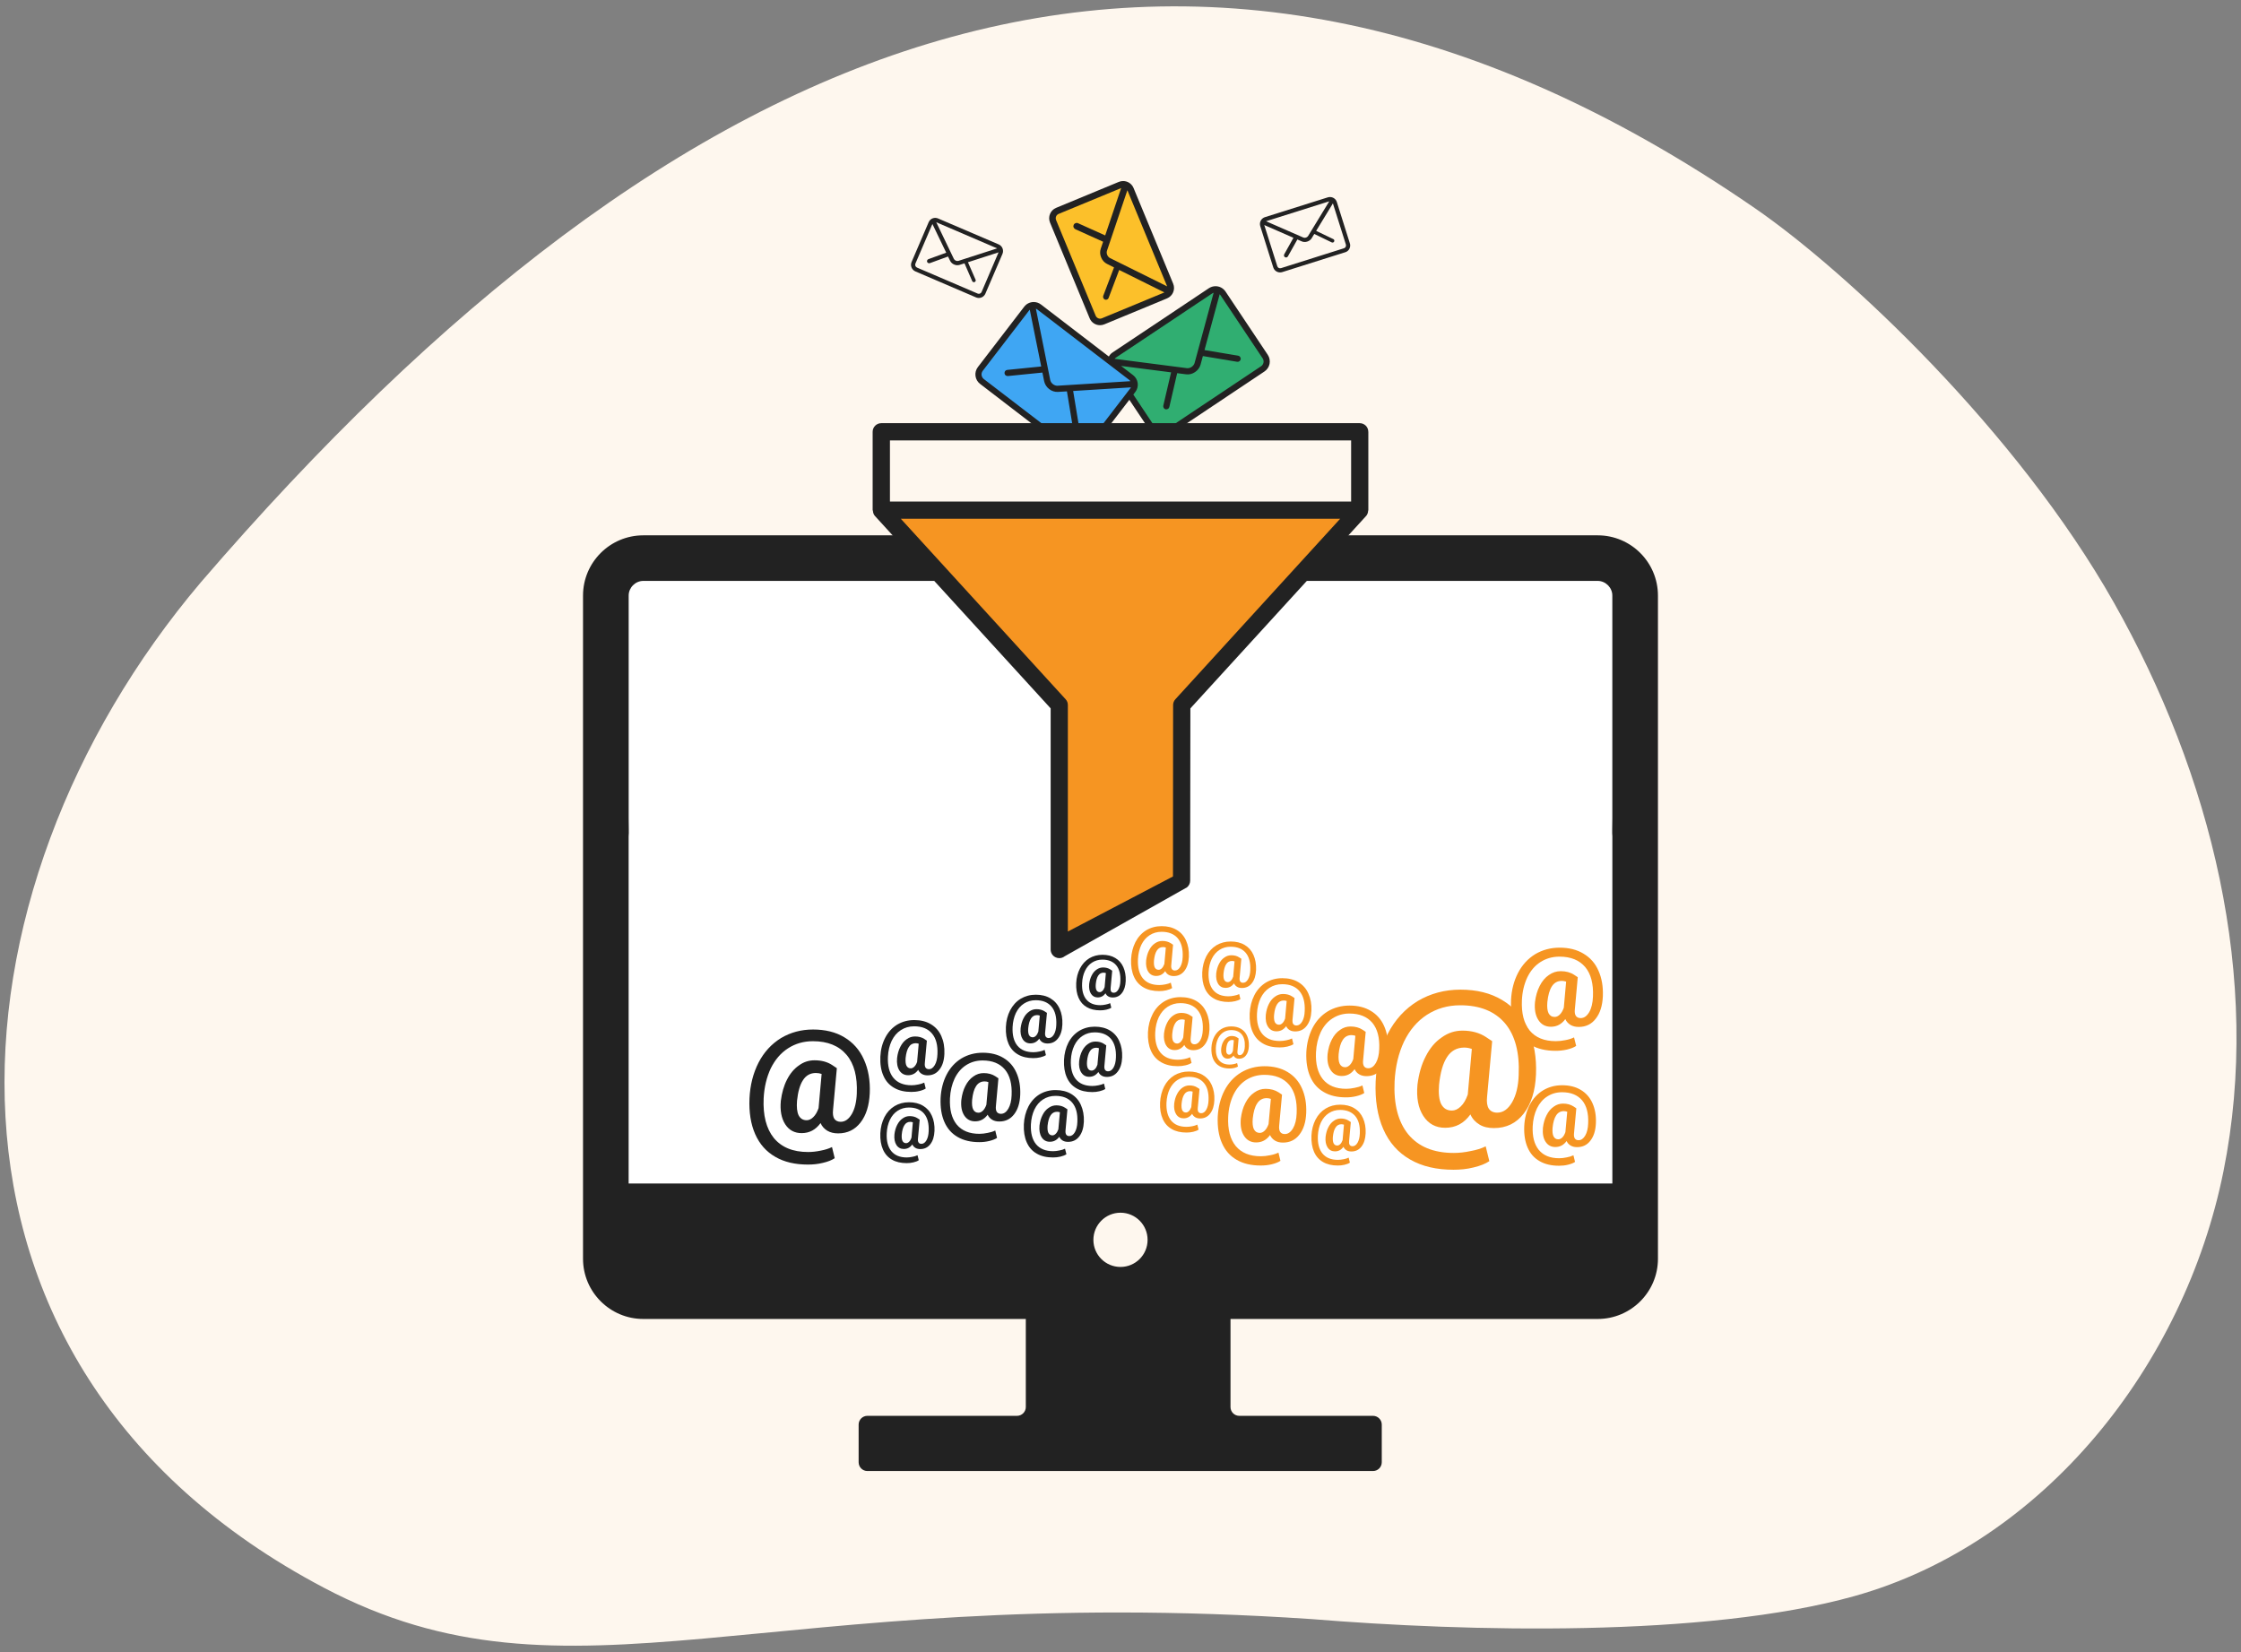 <?xml version="1.0" encoding="utf-8"?>
<!-- Generator: Adobe Illustrator 16.0.0, SVG Export Plug-In . SVG Version: 6.00 Build 0)  -->
<!DOCTYPE svg PUBLIC "-//W3C//DTD SVG 1.1//EN" "http://www.w3.org/Graphics/SVG/1.1/DTD/svg11.dtd">
<svg version="1.1" id="Layer_1" xmlns="http://www.w3.org/2000/svg" xmlns:xlink="http://www.w3.org/1999/xlink" x="0px" y="0px"
	 width="137px" height="101px" viewBox="0 0 137 101" enable-background="new 0 0 137 101" xml:space="preserve">
<rect x="0" y="0" width="137" height="101" fill="#808080" stroke="none"/>
<g>
	<path fill="#FEF7EE" d="M80.178,98.984c9.445,0.771,24.064,1.15,33.189-1.406c11.615-3.254,20.176-14.133,22.559-25.959
		c2.381-11.824-0.764-24.283-6.699-34.781c-5.938-10.503-16.324-20.238-21.949-24.113C72.146-11.476,41.255,1.918,12.276,35.602
		c-15.992,18.883-18.354,47.81,7.507,61.456C34.943,105.058,46.527,96.725,80.178,98.984z"/>
	<polygon fill="#FFFFFF" points="37.312,34.81 37.312,53.624 37.312,73.06 42.333,73.06 99.688,73.06 99.688,34.81 	"/>
	<g>
		<path fill="#222222" d="M83.938,86.558h-8.176c-0.299,0-0.537-0.242-0.537-0.537v-6.489c0-0.296-0.242-0.538-0.535-0.538H63.246
			c-0.295,0-0.535,0.242-0.535,0.538v6.489c0,0.295-0.242,0.537-0.537,0.537h-9.148c-0.295,0-0.535,0.24-0.535,0.535v2.305
			c0,0.295,0.24,0.534,0.535,0.534h30.911c0.295,0,0.535-0.239,0.535-0.534v-2.305C84.473,86.8,84.23,86.558,83.938,86.558z"/>
		<path fill="#222222" d="M97.674,32.728h-0.002H39.328h-0.002c-2.031,0-3.684,1.652-3.684,3.682v40.546
			c0,2.029,1.654,3.68,3.684,3.68h3.877h50.594h3.877c2.029,0,3.682-1.65,3.682-3.68V36.41
			C101.355,34.38,99.705,32.728,97.674,32.728z M70.156,75.8c0,0.915-0.74,1.655-1.657,1.656c-0.916-0.001-1.656-0.741-1.656-1.656
			c0-0.916,0.74-1.659,1.656-1.66C69.416,74.141,70.156,74.884,70.156,75.8z M93.846,72.354H43.154h-4.723V51.127
			c0.025-0.218,0.002-0.56,0.002-1.114c0-2.576,0-13.604,0-13.604c0-0.484,0.408-0.895,0.895-0.895h58.344
			c0.484,0,0.895,0.41,0.895,0.895c0,0,0,11.027,0,13.604c0,0.554-0.023,0.896,0.002,1.114v21.228H93.846z"/>
	</g>
	<g>
		<path fill="#FCC02A" d="M64.383,13.038l1.781-0.737l2.586-0.992l1.15,2.141l1.645,3.872c0,0,0.12,0.495-0.12,0.581
			c-0.239,0.087-4.25,1.765-4.25,1.765s-0.478-0.309-1.026-1.662c-0.549-1.353-1.886-4.685-1.886-4.685L64.383,13.038z"/>
		<path fill="#30AE71" d="M67.793,22.031l2.298-1.678l4.021-2.622c0,0,0.309-0.115,0.706,0.359c0.398,0.477,2.559,3.738,2.559,3.738
			s0.333,0.413-0.477,0.99c-0.809,0.579-5.01,3.277-5.01,3.277h-1.388l-1.414-1.852c0,0,0.488-0.719,0.256-0.886
			C69.116,23.192,67.793,22.031,67.793,22.031z"/>
		<path fill="#3FA6F3" d="M69.441,23.411l-2.216-1.937l-3.895-2.806c0,0-0.305-0.13-0.723,0.326
			c-0.421,0.457-2.729,3.613-2.729,3.613s-0.353,0.397,0.428,1.013c0.781,0.615,4.066,2.947,4.066,2.947l2.847-0.075L69.441,23.411z
			"/>
		<g>
			<path fill="#222222" d="M66.614,19.458c0.104,0.256,0.353,0.423,0.634,0.423c0.093,0,0.179-0.018,0.266-0.053l3.835-1.587
				c0.349-0.146,0.517-0.55,0.371-0.898l-2.423-5.852c-0.108-0.258-0.357-0.423-0.636-0.423c-0.091,0-0.181,0.018-0.264,0.052
				l-3.833,1.587c-0.351,0.144-0.517,0.548-0.373,0.899L66.614,19.458z M68.919,11.634c0.001,0.005,0.005,0.008,0.009,0.015
				l2.42,5.849c0.003,0.003,0.003,0.006,0.003,0.009l-3.497-1.733c-0.148-0.076-0.233-0.281-0.183-0.438L68.919,11.634z
				 M64.716,13.078l3.824-1.58l-0.976,2.895l-1.661-0.747c-0.097-0.048-0.223,0.003-0.264,0.098
				c-0.024,0.051-0.028,0.106-0.005,0.158c0.016,0.042,0.05,0.079,0.104,0.111l1.699,0.766l-0.146,0.431
				c-0.057,0.168-0.048,0.357,0.026,0.529c0.068,0.171,0.198,0.318,0.357,0.394l0.43,0.216l-0.66,1.736
				c-0.014,0.041-0.014,0.086,0.004,0.13c0.018,0.045,0.052,0.078,0.099,0.101c0.02,0.007,0.039,0.01,0.061,0.01
				c0.074,0,0.146-0.051,0.165-0.113l0.646-1.708l2.764,1.373l-3.826,1.583c-0.147,0.061-0.313-0.016-0.374-0.156l-2.42-5.848
				C64.502,13.306,64.57,13.139,64.716,13.078z"/>
			<path fill="#222222" d="M82.237,15.422c0.172-0.051,0.287-0.199,0.303-0.378c0.007-0.06,0-0.116-0.02-0.171l-0.795-2.523
				c-0.071-0.23-0.318-0.355-0.547-0.286l-3.851,1.213c-0.168,0.056-0.287,0.204-0.301,0.383c-0.005,0.056,0.002,0.113,0.018,0.168
				l0.795,2.521c0.071,0.23,0.316,0.359,0.549,0.286L82.237,15.422z M77.399,13.527c0.003-0.004,0.007-0.005,0.011-0.005
				l3.845-1.213c0.002-0.001,0.003-0.001,0.007-0.001l-1.294,2.122c-0.057,0.09-0.193,0.134-0.289,0.093L77.399,13.527z
				 M78.084,16.273l-0.795-2.515l1.784,0.779l-0.566,1.013c-0.033,0.062-0.009,0.143,0.05,0.173
				c0.028,0.019,0.065,0.023,0.101,0.012c0.025-0.006,0.052-0.026,0.075-0.06l0.58-1.035l0.268,0.117
				c0.101,0.045,0.223,0.05,0.335,0.012c0.113-0.035,0.214-0.108,0.271-0.204l0.159-0.262l1.065,0.515
				c0.025,0.012,0.054,0.015,0.087,0.005c0.026-0.009,0.05-0.027,0.065-0.057c0.007-0.013,0.009-0.024,0.009-0.038
				c0.004-0.049-0.022-0.096-0.063-0.11l-1.048-0.504l1.024-1.679l0.794,2.515c0.031,0.099-0.025,0.2-0.122,0.229l-3.844,1.214
				C78.213,16.421,78.112,16.37,78.084,16.273z"/>
			<path fill="#222222" d="M59.666,18.181c0.161,0.069,0.351,0.036,0.479-0.091c0.042-0.04,0.074-0.087,0.097-0.141l1.043-2.429
				c0.094-0.222-0.009-0.48-0.229-0.577l-3.71-1.588c-0.165-0.069-0.351-0.035-0.479,0.09c-0.04,0.04-0.072,0.087-0.096,0.142
				l-1.042,2.429c-0.096,0.22,0.007,0.478,0.229,0.575L59.666,18.181z M57.237,13.587c0.004,0,0.007,0.002,0.007,0.003l3.709,1.592
				c0.004,0,0.004,0,0.007,0.002l-2.366,0.764c-0.103,0.032-0.232-0.024-0.28-0.119L57.237,13.587z M55.962,16.115l1.039-2.421
				l0.845,1.754l-1.093,0.397c-0.063,0.022-0.097,0.103-0.076,0.163c0.015,0.034,0.037,0.06,0.071,0.076
				c0.026,0.01,0.057,0.012,0.096,0.004l1.113-0.406l0.127,0.26c0.048,0.104,0.137,0.184,0.248,0.231
				c0.106,0.048,0.23,0.053,0.338,0.019l0.293-0.093l0.471,1.084c0.011,0.025,0.031,0.048,0.06,0.061
				c0.027,0.009,0.059,0.009,0.091-0.001c0.013-0.005,0.021-0.012,0.032-0.022c0.033-0.034,0.044-0.086,0.022-0.124l-0.464-1.065
				l1.871-0.605l-1.039,2.427c-0.042,0.092-0.15,0.133-0.242,0.092l-3.704-1.587C55.966,16.315,55.923,16.209,55.962,16.115z"/>
			<path fill="#222222" d="M64.045,26.163l-3.901-2.99c-0.076-0.06-0.122-0.144-0.137-0.238c-0.011-0.096,0.015-0.187,0.072-0.264
				l2.831-3.687c0.013-0.019,0.026-0.034,0.044-0.049l0.699,3.47l-2.072,0.209c-0.048,0.003-0.096,0.029-0.13,0.066
				c-0.031,0.038-0.046,0.089-0.04,0.139c0.005,0.055,0.031,0.102,0.074,0.134c0.037,0.025,0.081,0.041,0.135,0.037l2.106-0.212
				l0.107,0.531c0.041,0.186,0.149,0.359,0.309,0.48c0.157,0.123,0.359,0.184,0.543,0.17l0.54-0.032l0.344,2.094
				c0.007,0.046,0.033,0.086,0.07,0.121c0.028,0.017,0.063,0.016,0.089,0.021h0.08c0.09-0.028,0.15-0.108,0.136-0.204l-0.338-2.056
				l3.532-0.221c-0.009,0.018-0.02,0.034-0.033,0.052l-1.865,2.429h0.478l1.322-1.721l1.148,1.721h0.455l-1.359-2.039l0.12-0.16
				c0.122-0.155,0.172-0.348,0.148-0.542c-0.026-0.194-0.129-0.369-0.283-0.487l-0.735-0.564l3.058,0.393l-0.475,2.031
				c-0.023,0.104,0.037,0.203,0.142,0.229c0.046,0.008,0.098,0,0.146-0.029c0.039-0.022,0.069-0.066,0.08-0.115l0.479-2.066
				l0.538,0.069c0.197,0.028,0.387-0.023,0.551-0.133c0.168-0.108,0.29-0.275,0.342-0.461l0.14-0.521l2.095,0.35
				c0.04,0.008,0.096-0.002,0.134-0.03c0.043-0.028,0.073-0.07,0.085-0.126c0.006-0.051-0.007-0.101-0.037-0.142
				c-0.029-0.041-0.072-0.069-0.12-0.075l-2.057-0.344l0.928-3.415c0.016,0.015,0.029,0.03,0.042,0.051l2.581,3.865
				c0.055,0.077,0.072,0.172,0.055,0.268c-0.021,0.092-0.074,0.173-0.153,0.224l-5.651,3.772h0.688l5.172-3.453
				c0.163-0.107,0.273-0.271,0.315-0.463c0.037-0.194,0-0.395-0.109-0.558l-2.583-3.869c-0.137-0.202-0.364-0.326-0.612-0.326
				c-0.146,0-0.283,0.045-0.407,0.124l-5.903,3.939c-0.092,0.062-0.159,0.145-0.211,0.237l-4.146-3.179
				c-0.128-0.099-0.283-0.153-0.444-0.153c-0.233,0-0.448,0.106-0.586,0.289l-2.831,3.688c-0.118,0.156-0.172,0.35-0.145,0.545
				c0.026,0.193,0.127,0.367,0.283,0.485l3.507,2.692H64.045z M68.208,21.87l5.904-3.935c0.025-0.018,0.052-0.031,0.082-0.04
				l-1.163,4.293c-0.054,0.194-0.272,0.348-0.48,0.319l-4.412-0.57C68.16,21.911,68.182,21.888,68.208,21.87z M63.408,18.917
				l5.63,4.314c0.024,0.021,0.048,0.044,0.065,0.073l-4.442,0.277l-0.018,0.003c-0.202,0-0.398-0.158-0.439-0.351l-0.876-4.362
				C63.359,18.882,63.387,18.898,63.408,18.917z"/>
			<polygon fill="#F69522" points="54.376,31.128 64.644,43.13 64.78,57.668 72.146,53.804 72.283,43.13 82.695,31.128 			"/>
			<path fill="#222222" d="M83.649,26.397c0-0.291-0.233-0.526-0.525-0.526H53.875c-0.289,0-0.527,0.235-0.527,0.526v4.793
				c0,0.013,0.014,0.019,0.016,0.032c0.007,0.119,0.041,0.232,0.124,0.323L64.23,43.307v14.742c0,0.202,0.116,0.389,0.301,0.476
				c0.07,0.034,0.148,0.052,0.229,0.052c0.114,0,0.233-0.04,0.327-0.115l7.478-4.215c0.122-0.1,0.194-0.25,0.194-0.411l0.013-10.528
				l10.727-11.746l0,0l0.016-0.016c0.081-0.091,0.117-0.204,0.124-0.323c0-0.014,0.012-0.02,0.012-0.032V26.397z M54.405,26.925
				h28.194v3.738H54.405V26.925z M71.856,42.748c-0.089,0.096-0.14,0.224-0.14,0.354l-0.008,10.481l-6.426,3.366V43.102
				c0-0.131-0.048-0.259-0.138-0.354L55.07,31.715h26.859L71.856,42.748z"/>
		</g>
	</g>
	<path fill="#222222" d="M65.792,60.104c-0.013,0.35,0.035,0.65,0.146,0.901c0.11,0.252,0.278,0.441,0.505,0.57
		c0.227,0.132,0.5,0.193,0.816,0.193c0.129,0,0.254-0.013,0.379-0.042c0.127-0.03,0.229-0.07,0.299-0.119l-0.069-0.279
		c-0.079,0.038-0.177,0.07-0.285,0.089c-0.11,0.023-0.216,0.035-0.315,0.035c-0.383,0-0.667-0.118-0.861-0.352
		c-0.189-0.235-0.275-0.567-0.255-0.997c0.013-0.282,0.073-0.531,0.177-0.75c0.106-0.219,0.25-0.388,0.431-0.505
		c0.187-0.119,0.394-0.181,0.63-0.181c0.371,0,0.652,0.115,0.847,0.344c0.188,0.226,0.274,0.551,0.255,0.973
		c-0.008,0.211-0.051,0.383-0.123,0.511c-0.077,0.131-0.168,0.197-0.282,0.197c-0.073,0-0.126-0.026-0.159-0.075
		c-0.033-0.052-0.041-0.125-0.031-0.221l0.096-1.051l-0.119-0.079c-0.121-0.079-0.268-0.119-0.441-0.119
		c-0.143,0-0.271,0.042-0.391,0.127c-0.123,0.083-0.223,0.202-0.303,0.359c-0.08,0.153-0.129,0.331-0.154,0.531
		c-0.022,0.245,0.014,0.441,0.111,0.591s0.235,0.223,0.412,0.223c0.195,0,0.352-0.084,0.476-0.253
		c0.034,0.083,0.095,0.147,0.169,0.191c0.076,0.045,0.167,0.066,0.273,0.066c0.234,0,0.422-0.091,0.56-0.271
		c0.144-0.185,0.22-0.429,0.233-0.741c0.013-0.32-0.037-0.602-0.146-0.844c-0.107-0.242-0.274-0.429-0.492-0.559
		c-0.219-0.132-0.482-0.195-0.784-0.195c-0.299,0-0.567,0.072-0.808,0.215c-0.236,0.146-0.426,0.353-0.564,0.618
		C65.885,59.471,65.807,59.771,65.792,60.104z M67.529,60.351c-0.034,0.097-0.077,0.173-0.134,0.227
		c-0.053,0.051-0.109,0.077-0.164,0.077c-0.094,0-0.16-0.042-0.203-0.126c-0.04-0.081-0.053-0.202-0.04-0.363
		c0.023-0.227,0.071-0.4,0.149-0.519c0.076-0.12,0.186-0.181,0.324-0.181c0.051,0,0.097,0.009,0.144,0.024L67.529,60.351z"/>
	<path fill="#222222" d="M61.493,62.789c-0.016,0.397,0.039,0.742,0.164,1.027c0.126,0.288,0.318,0.504,0.578,0.651
		c0.258,0.15,0.57,0.222,0.933,0.222c0.147,0,0.288-0.014,0.432-0.049c0.146-0.034,0.261-0.08,0.341-0.135l-0.078-0.32
		c-0.092,0.045-0.201,0.08-0.325,0.102c-0.127,0.027-0.247,0.041-0.36,0.041c-0.438,0-0.763-0.134-0.983-0.402
		c-0.218-0.269-0.314-0.647-0.292-1.137c0.016-0.323,0.085-0.608,0.201-0.857c0.123-0.25,0.285-0.443,0.493-0.577
		c0.212-0.137,0.448-0.206,0.72-0.206c0.422,0,0.745,0.13,0.967,0.393c0.215,0.257,0.313,0.629,0.291,1.111
		c-0.008,0.24-0.058,0.437-0.141,0.583c-0.089,0.149-0.193,0.226-0.322,0.226c-0.084,0-0.145-0.031-0.182-0.087
		c-0.038-0.059-0.049-0.143-0.037-0.253l0.11-1.199l-0.136-0.09c-0.139-0.091-0.307-0.137-0.504-0.137
		c-0.164,0-0.311,0.048-0.445,0.146c-0.143,0.095-0.256,0.23-0.347,0.41c-0.093,0.177-0.148,0.378-0.177,0.606
		c-0.025,0.281,0.016,0.504,0.126,0.675c0.111,0.172,0.27,0.255,0.471,0.255c0.225,0,0.403-0.096,0.543-0.289
		c0.04,0.094,0.109,0.168,0.194,0.22c0.086,0.051,0.19,0.076,0.313,0.076c0.268,0,0.48-0.105,0.639-0.312
		c0.164-0.209,0.25-0.489,0.266-0.846c0.016-0.365-0.041-0.687-0.166-0.964c-0.123-0.275-0.314-0.489-0.563-0.637
		c-0.25-0.151-0.551-0.224-0.896-0.224c-0.34,0-0.647,0.083-0.922,0.246c-0.27,0.166-0.486,0.4-0.645,0.705
		C61.598,62.064,61.51,62.406,61.493,62.789z M63.477,63.069c-0.039,0.111-0.089,0.197-0.153,0.26
		c-0.06,0.058-0.126,0.087-0.188,0.087c-0.107,0-0.182-0.047-0.232-0.143c-0.045-0.093-0.061-0.231-0.045-0.416
		c0.027-0.258,0.082-0.456,0.17-0.591c0.088-0.138,0.213-0.207,0.371-0.207c0.057,0,0.111,0.01,0.165,0.028L63.477,63.069z"/>
	<path fill="#222222" d="M65.046,64.804c-0.017,0.412,0.039,0.766,0.17,1.061c0.129,0.297,0.328,0.52,0.595,0.672
		c0.266,0.155,0.588,0.228,0.963,0.228c0.148,0,0.297-0.015,0.443-0.051c0.15-0.035,0.268-0.082,0.352-0.139l-0.08-0.329
		c-0.095,0.045-0.209,0.082-0.336,0.104c-0.13,0.027-0.255,0.042-0.372,0.042c-0.451,0-0.785-0.139-1.013-0.414
		c-0.224-0.277-0.324-0.669-0.302-1.174c0.017-0.332,0.088-0.626,0.209-0.883c0.124-0.257,0.293-0.456,0.508-0.595
		c0.218-0.141,0.462-0.212,0.739-0.212c0.438,0,0.769,0.134,0.999,0.403c0.22,0.267,0.322,0.649,0.299,1.146
		c-0.009,0.248-0.06,0.449-0.145,0.602c-0.091,0.153-0.199,0.231-0.333,0.231c-0.086,0-0.147-0.032-0.186-0.089
		c-0.039-0.062-0.051-0.148-0.039-0.261l0.113-1.236l-0.139-0.092c-0.142-0.095-0.317-0.142-0.52-0.142
		c-0.169,0-0.32,0.049-0.46,0.149c-0.146,0.1-0.263,0.239-0.357,0.423c-0.094,0.183-0.152,0.39-0.182,0.626
		c-0.027,0.289,0.016,0.52,0.131,0.695c0.114,0.177,0.276,0.262,0.484,0.262c0.23,0,0.415-0.098,0.56-0.297
		c0.042,0.097,0.113,0.172,0.202,0.226c0.086,0.052,0.194,0.078,0.318,0.078c0.276,0,0.497-0.107,0.66-0.32
		c0.169-0.216,0.259-0.504,0.274-0.871c0.016-0.376-0.044-0.707-0.174-0.993c-0.125-0.285-0.322-0.506-0.577-0.658
		c-0.258-0.154-0.567-0.23-0.925-0.23c-0.351,0-0.668,0.087-0.949,0.255c-0.278,0.172-0.503,0.412-0.664,0.726
		C65.155,64.058,65.064,64.411,65.046,64.804z M67.09,65.095c-0.04,0.114-0.09,0.202-0.156,0.266
		c-0.063,0.061-0.13,0.091-0.195,0.091c-0.11,0-0.188-0.048-0.238-0.147c-0.047-0.095-0.063-0.237-0.047-0.428
		c0.028-0.267,0.085-0.472,0.175-0.61c0.09-0.141,0.22-0.213,0.383-0.213c0.06,0,0.114,0.012,0.17,0.03L67.09,65.095z"/>
	<path fill="#222222" d="M53.819,64.602c-0.019,0.452,0.043,0.843,0.187,1.165c0.141,0.327,0.36,0.571,0.654,0.738
		c0.292,0.171,0.646,0.251,1.058,0.251c0.165,0,0.325-0.016,0.487-0.056c0.165-0.038,0.295-0.091,0.387-0.152l-0.09-0.362
		c-0.101,0.051-0.229,0.091-0.367,0.116c-0.144,0.029-0.28,0.046-0.407,0.046c-0.497,0-0.864-0.153-1.116-0.457
		c-0.245-0.304-0.356-0.734-0.33-1.289c0.017-0.364,0.097-0.688,0.229-0.971c0.139-0.283,0.322-0.501,0.559-0.653
		c0.24-0.155,0.508-0.234,0.814-0.234c0.48,0,0.846,0.148,1.095,0.445c0.245,0.291,0.356,0.713,0.33,1.259
		c-0.01,0.273-0.063,0.495-0.16,0.661c-0.099,0.17-0.217,0.256-0.365,0.256c-0.094,0-0.162-0.036-0.205-0.098
		c-0.042-0.067-0.054-0.163-0.04-0.288l0.123-1.357l-0.153-0.103c-0.155-0.103-0.349-0.154-0.57-0.154
		c-0.186,0-0.353,0.053-0.506,0.165c-0.16,0.107-0.287,0.262-0.391,0.463c-0.104,0.201-0.17,0.43-0.2,0.688
		c-0.031,0.318,0.019,0.571,0.141,0.765c0.127,0.194,0.307,0.288,0.535,0.288c0.254,0,0.457-0.108,0.614-0.327
		c0.045,0.107,0.125,0.19,0.222,0.249c0.097,0.058,0.214,0.086,0.351,0.086c0.304,0,0.547-0.119,0.726-0.353
		c0.187-0.236,0.285-0.554,0.302-0.957c0.019-0.415-0.047-0.779-0.188-1.094c-0.139-0.313-0.355-0.554-0.639-0.722
		c-0.282-0.171-0.624-0.253-1.015-0.253c-0.387,0-0.732,0.094-1.044,0.278c-0.306,0.189-0.551,0.454-0.729,0.799
		C53.939,63.782,53.838,64.17,53.819,64.602z M56.066,64.921c-0.045,0.125-0.099,0.223-0.174,0.293
		c-0.066,0.066-0.142,0.1-0.212,0.1c-0.12,0-0.208-0.053-0.265-0.161c-0.052-0.106-0.067-0.263-0.052-0.472
		c0.031-0.293,0.095-0.518,0.196-0.67c0.096-0.155,0.24-0.234,0.419-0.234c0.063,0,0.125,0.012,0.186,0.032L56.066,64.921z"/>
	<path fill="#222222" d="M45.819,67.149c-0.037,0.848,0.08,1.582,0.349,2.189c0.27,0.613,0.68,1.072,1.232,1.388
		c0.549,0.32,1.214,0.471,1.987,0.471c0.309,0,0.614-0.028,0.917-0.104c0.309-0.07,0.556-0.171,0.725-0.286l-0.166-0.681
		c-0.192,0.096-0.429,0.17-0.691,0.219c-0.268,0.056-0.527,0.084-0.768,0.084c-0.935,0-1.624-0.287-2.097-0.856
		c-0.46-0.572-0.669-1.382-0.622-2.423c0.034-0.687,0.183-1.293,0.431-1.827c0.262-0.531,0.608-0.94,1.05-1.227
		c0.453-0.293,0.955-0.441,1.53-0.441c0.904,0,1.591,0.278,2.062,0.838c0.46,0.545,0.666,1.338,0.621,2.364
		c-0.02,0.516-0.123,0.932-0.302,1.245c-0.188,0.317-0.408,0.48-0.686,0.48c-0.178,0-0.305-0.07-0.387-0.185
		c-0.079-0.127-0.101-0.306-0.077-0.541l0.233-2.552l-0.288-0.193c-0.296-0.194-0.655-0.289-1.072-0.289
		c-0.348,0-0.664,0.098-0.951,0.309c-0.301,0.205-0.543,0.494-0.736,0.871c-0.195,0.378-0.315,0.809-0.377,1.294
		c-0.056,0.598,0.034,1.073,0.268,1.439c0.239,0.365,0.573,0.539,1.003,0.539c0.479,0,0.857-0.204,1.158-0.615
		c0.084,0.203,0.232,0.358,0.412,0.469c0.183,0.109,0.406,0.162,0.663,0.162c0.57,0,1.026-0.225,1.365-0.662
		c0.347-0.442,0.531-1.041,0.567-1.8c0.032-0.781-0.091-1.464-0.359-2.054c-0.261-0.589-0.667-1.043-1.197-1.359
		c-0.529-0.32-1.172-0.475-1.909-0.475c-0.725,0-1.377,0.175-1.959,0.522c-0.58,0.357-1.039,0.854-1.376,1.503
		C46.045,65.607,45.857,66.338,45.819,67.149z M50.042,67.746c-0.083,0.236-0.186,0.421-0.326,0.553
		c-0.125,0.123-0.264,0.188-0.4,0.188c-0.226,0-0.389-0.102-0.493-0.301c-0.098-0.203-0.129-0.497-0.098-0.89
		c0.057-0.551,0.176-0.974,0.365-1.26c0.184-0.292,0.452-0.438,0.787-0.438c0.124,0,0.236,0.02,0.352,0.058L50.042,67.746z"/>
	<path fill="#222222" d="M53.818,69.284c-0.015,0.383,0.037,0.714,0.158,0.986c0.121,0.277,0.306,0.485,0.554,0.627
		c0.249,0.145,0.548,0.212,0.896,0.212c0.14,0,0.276-0.013,0.413-0.047c0.141-0.032,0.25-0.076,0.328-0.13l-0.076-0.307
		c-0.087,0.043-0.193,0.076-0.311,0.097c-0.122,0.026-0.238,0.04-0.347,0.04c-0.421,0-0.731-0.13-0.944-0.387
		c-0.208-0.258-0.303-0.622-0.28-1.092c0.015-0.31,0.081-0.582,0.194-0.822c0.116-0.239,0.272-0.425,0.473-0.554
		c0.203-0.131,0.431-0.198,0.689-0.198c0.406,0,0.716,0.125,0.93,0.377c0.205,0.247,0.3,0.604,0.278,1.067
		c-0.008,0.231-0.055,0.419-0.135,0.559c-0.085,0.145-0.185,0.217-0.31,0.217c-0.08,0-0.138-0.029-0.174-0.083
		c-0.036-0.057-0.047-0.138-0.035-0.243l0.105-1.15l-0.131-0.087c-0.131-0.087-0.295-0.131-0.482-0.131
		c-0.156,0-0.299,0.046-0.429,0.14c-0.136,0.092-0.245,0.222-0.333,0.394c-0.088,0.17-0.143,0.363-0.169,0.582
		c-0.024,0.27,0.016,0.484,0.121,0.649c0.106,0.163,0.259,0.243,0.452,0.243c0.216,0,0.387-0.091,0.521-0.277
		c0.038,0.09,0.104,0.161,0.188,0.211c0.08,0.049,0.182,0.072,0.298,0.072c0.257,0,0.462-0.101,0.614-0.298
		c0.157-0.201,0.24-0.47,0.255-0.812c0.015-0.352-0.04-0.66-0.161-0.926c-0.117-0.265-0.3-0.47-0.539-0.611
		c-0.239-0.145-0.529-0.215-0.859-0.215c-0.328,0-0.623,0.079-0.885,0.236c-0.26,0.159-0.469,0.385-0.619,0.677
		C53.919,68.59,53.835,68.919,53.818,69.284z M55.722,69.555c-0.037,0.106-0.084,0.189-0.146,0.248
		c-0.059,0.056-0.119,0.085-0.182,0.085c-0.102,0-0.175-0.046-0.223-0.138c-0.043-0.089-0.058-0.222-0.043-0.399
		c0.025-0.247,0.078-0.438,0.164-0.566c0.083-0.133,0.203-0.2,0.355-0.2c0.055,0,0.106,0.011,0.158,0.028L55.722,69.555z"/>
	<path fill="#222222" d="M62.591,68.743c-0.017,0.425,0.042,0.79,0.175,1.091c0.136,0.309,0.338,0.538,0.614,0.694
		c0.275,0.16,0.607,0.234,0.993,0.234c0.153,0,0.305-0.014,0.456-0.051c0.156-0.037,0.277-0.086,0.365-0.145l-0.086-0.339
		c-0.097,0.048-0.213,0.084-0.344,0.107c-0.136,0.029-0.265,0.044-0.384,0.044c-0.466,0-0.81-0.146-1.046-0.428
		c-0.231-0.286-0.335-0.69-0.311-1.209c0.018-0.343,0.091-0.646,0.215-0.911c0.129-0.266,0.303-0.472,0.523-0.613
		c0.226-0.146,0.479-0.22,0.764-0.22c0.451,0,0.794,0.138,1.028,0.418c0.229,0.273,0.335,0.666,0.31,1.183
		c-0.009,0.256-0.061,0.462-0.15,0.617c-0.091,0.158-0.203,0.24-0.341,0.24c-0.088,0-0.152-0.031-0.193-0.093
		c-0.038-0.061-0.051-0.151-0.038-0.27l0.115-1.273l-0.143-0.096c-0.147-0.097-0.325-0.147-0.536-0.147
		c-0.172,0-0.331,0.053-0.475,0.158c-0.15,0.1-0.271,0.243-0.367,0.435c-0.098,0.188-0.159,0.401-0.188,0.645
		c-0.026,0.298,0.018,0.538,0.136,0.72c0.117,0.18,0.285,0.268,0.499,0.268c0.239,0,0.43-0.101,0.578-0.306
		c0.043,0.101,0.116,0.176,0.206,0.233c0.092,0.055,0.2,0.079,0.332,0.079c0.283,0,0.51-0.109,0.68-0.329
		c0.173-0.224,0.265-0.52,0.283-0.897c0.015-0.391-0.047-0.73-0.18-1.026c-0.129-0.294-0.333-0.521-0.597-0.678
		c-0.265-0.159-0.586-0.236-0.953-0.236c-0.362,0-0.688,0.088-0.979,0.26c-0.288,0.179-0.517,0.427-0.685,0.752
		C62.705,67.973,62.61,68.339,62.591,68.743z M64.701,69.041c-0.042,0.118-0.095,0.21-0.161,0.274
		c-0.065,0.063-0.133,0.097-0.202,0.097c-0.113,0-0.193-0.052-0.247-0.155c-0.049-0.098-0.063-0.245-0.049-0.441
		c0.03-0.273,0.089-0.485,0.183-0.627c0.093-0.146,0.227-0.22,0.395-0.22c0.06,0,0.117,0.01,0.176,0.03L64.701,69.041z"/>
	<path fill="#222222" d="M57.502,67.142c-0.022,0.563,0.055,1.049,0.232,1.451c0.178,0.406,0.449,0.711,0.813,0.919
		c0.365,0.212,0.807,0.313,1.317,0.313c0.206,0,0.406-0.019,0.609-0.069c0.204-0.049,0.366-0.112,0.48-0.191l-0.11-0.45
		c-0.129,0.063-0.285,0.113-0.459,0.144c-0.178,0.038-0.349,0.058-0.509,0.058c-0.618,0-1.075-0.19-1.388-0.568
		c-0.306-0.379-0.444-0.914-0.412-1.604c0.022-0.455,0.12-0.856,0.285-1.209c0.172-0.353,0.402-0.624,0.695-0.813
		c0.299-0.192,0.632-0.291,1.014-0.291c0.599,0,1.052,0.184,1.365,0.554c0.303,0.362,0.441,0.888,0.41,1.567
		c-0.011,0.341-0.08,0.616-0.198,0.823c-0.124,0.211-0.271,0.318-0.455,0.318c-0.117,0-0.202-0.045-0.255-0.122
		c-0.053-0.083-0.068-0.202-0.052-0.358l0.153-1.691l-0.19-0.127c-0.193-0.127-0.434-0.192-0.711-0.192
		c-0.229,0-0.438,0.067-0.629,0.205c-0.2,0.135-0.36,0.327-0.489,0.579c-0.129,0.248-0.208,0.533-0.248,0.855
		c-0.037,0.396,0.022,0.712,0.178,0.953c0.157,0.241,0.38,0.358,0.663,0.358c0.318,0,0.57-0.135,0.768-0.407
		c0.056,0.132,0.154,0.236,0.275,0.309c0.119,0.073,0.268,0.107,0.438,0.107c0.379,0,0.68-0.148,0.903-0.438
		c0.23-0.296,0.354-0.689,0.375-1.192c0.021-0.516-0.059-0.97-0.236-1.36c-0.173-0.39-0.442-0.691-0.793-0.899
		c-0.352-0.213-0.777-0.315-1.264-0.315c-0.481,0-0.915,0.118-1.3,0.347c-0.383,0.235-0.688,0.566-0.91,0.996
		C57.653,66.12,57.528,66.604,57.502,67.142z M60.301,67.539c-0.055,0.156-0.124,0.277-0.215,0.365
		C60,67.986,59.91,68.027,59.82,68.027c-0.15,0-0.258-0.065-0.328-0.202c-0.063-0.13-0.084-0.325-0.063-0.586
		c0.038-0.364,0.115-0.644,0.24-0.834c0.122-0.193,0.3-0.292,0.523-0.292c0.079,0,0.155,0.015,0.231,0.041L60.301,67.539z"/>
	<g>
		<path fill="#F69522" d="M92.374,61.151c-0.023,0.648,0.065,1.207,0.271,1.672c0.204,0.47,0.517,0.819,0.937,1.059
			c0.421,0.245,0.928,0.36,1.518,0.36c0.237,0,0.469-0.024,0.703-0.079c0.234-0.057,0.422-0.129,0.554-0.221l-0.13-0.52
			c-0.146,0.073-0.326,0.129-0.528,0.167c-0.204,0.042-0.401,0.063-0.586,0.063c-0.71,0-1.239-0.219-1.598-0.651
			c-0.353-0.438-0.511-1.055-0.475-1.851c0.024-0.524,0.138-0.986,0.327-1.393c0.197-0.407,0.463-0.721,0.802-0.939
			c0.345-0.221,0.729-0.333,1.168-0.333c0.688,0,1.213,0.212,1.573,0.637c0.349,0.419,0.509,1.023,0.474,1.808
			c-0.015,0.391-0.093,0.708-0.229,0.947c-0.145,0.243-0.313,0.365-0.524,0.365c-0.136,0-0.233-0.049-0.296-0.14
			c-0.061-0.098-0.078-0.231-0.057-0.41l0.176-1.95l-0.22-0.146c-0.224-0.147-0.498-0.223-0.819-0.223
			c-0.266,0-0.504,0.078-0.725,0.235c-0.23,0.154-0.416,0.376-0.563,0.667c-0.148,0.287-0.242,0.615-0.287,0.986
			c-0.042,0.457,0.027,0.82,0.207,1.099c0.179,0.276,0.437,0.411,0.765,0.411c0.362,0,0.653-0.154,0.882-0.468
			c0.065,0.152,0.178,0.271,0.316,0.355c0.14,0.083,0.307,0.124,0.506,0.124c0.434,0,0.783-0.168,1.039-0.506
			c0.268-0.339,0.408-0.793,0.434-1.374c0.023-0.594-0.068-1.116-0.273-1.567c-0.197-0.448-0.507-0.795-0.913-1.034
			c-0.405-0.246-0.895-0.365-1.455-0.365c-0.556,0-1.053,0.136-1.499,0.4c-0.439,0.271-0.791,0.653-1.048,1.146
			C92.547,59.974,92.403,60.529,92.374,61.151z M95.601,61.608c-0.064,0.181-0.145,0.32-0.248,0.422
			c-0.1,0.095-0.205,0.142-0.309,0.142c-0.172,0-0.295-0.076-0.377-0.231c-0.072-0.154-0.098-0.378-0.072-0.677
			c0.044-0.42,0.133-0.743,0.277-0.963c0.142-0.221,0.344-0.334,0.604-0.334c0.092,0,0.178,0.017,0.267,0.045L95.601,61.608z"/>
		<path fill="#F69522" d="M69.147,58.645c-0.015,0.409,0.041,0.761,0.17,1.054c0.129,0.295,0.326,0.516,0.591,0.667
			c0.265,0.153,0.585,0.226,0.956,0.226c0.149,0,0.295-0.014,0.442-0.049s0.267-0.082,0.35-0.139l-0.082-0.327
			c-0.093,0.045-0.206,0.081-0.333,0.104c-0.129,0.026-0.254,0.04-0.369,0.04c-0.448,0-0.78-0.138-1.006-0.41
			c-0.223-0.275-0.322-0.665-0.299-1.166c0.015-0.33,0.086-0.621,0.205-0.878c0.125-0.256,0.292-0.453,0.505-0.59
			c0.218-0.141,0.46-0.211,0.736-0.211c0.435,0,0.764,0.134,0.991,0.4c0.219,0.265,0.32,0.646,0.298,1.139
			c-0.009,0.247-0.059,0.447-0.145,0.598c-0.091,0.152-0.197,0.23-0.331,0.23c-0.085,0-0.146-0.03-0.186-0.089
			c-0.039-0.061-0.049-0.146-0.035-0.258l0.109-1.229l-0.138-0.093c-0.142-0.091-0.313-0.139-0.517-0.139
			c-0.166,0-0.316,0.049-0.455,0.147c-0.146,0.099-0.262,0.236-0.355,0.42c-0.094,0.182-0.152,0.389-0.181,0.622
			c-0.026,0.288,0.017,0.517,0.13,0.691s0.275,0.26,0.482,0.26c0.229,0,0.412-0.098,0.555-0.296
			c0.041,0.097,0.113,0.172,0.199,0.224c0.088,0.053,0.195,0.079,0.32,0.079c0.271,0,0.492-0.106,0.654-0.318
			c0.168-0.214,0.256-0.5,0.273-0.866c0.014-0.374-0.045-0.703-0.173-0.986c-0.125-0.282-0.319-0.502-0.575-0.652
			c-0.256-0.154-0.563-0.229-0.917-0.229c-0.351,0-0.663,0.084-0.944,0.251c-0.276,0.171-0.498,0.412-0.659,0.723
			C69.257,57.903,69.167,58.254,69.147,58.645z M71.181,58.933c-0.041,0.113-0.092,0.202-0.156,0.267
			c-0.063,0.059-0.129,0.089-0.193,0.089c-0.109,0-0.187-0.049-0.239-0.146c-0.046-0.097-0.061-0.237-0.046-0.426
			c0.028-0.265,0.084-0.468,0.176-0.606c0.089-0.14,0.217-0.211,0.38-0.211c0.058,0,0.112,0.011,0.168,0.029L71.181,58.933z"/>
		<path fill="#F69522" d="M70.919,67.41c-0.016,0.386,0.038,0.715,0.159,0.989c0.12,0.278,0.306,0.485,0.556,0.628
			c0.247,0.145,0.549,0.212,0.896,0.212c0.141,0,0.277-0.012,0.416-0.046c0.14-0.035,0.251-0.076,0.328-0.132l-0.076-0.307
			c-0.086,0.044-0.193,0.076-0.311,0.099c-0.124,0.025-0.24,0.037-0.349,0.037c-0.421,0-0.734-0.128-0.946-0.386
			c-0.209-0.259-0.302-0.624-0.281-1.095c0.017-0.311,0.082-0.583,0.193-0.824c0.12-0.241,0.275-0.426,0.474-0.556
			c0.206-0.131,0.433-0.196,0.692-0.196c0.409,0,0.719,0.123,0.932,0.377c0.207,0.247,0.301,0.604,0.28,1.066
			c-0.009,0.233-0.056,0.421-0.137,0.563c-0.082,0.145-0.185,0.218-0.31,0.218c-0.08,0-0.137-0.029-0.175-0.084
			c-0.035-0.057-0.046-0.138-0.035-0.244l0.106-1.153l-0.131-0.085c-0.133-0.089-0.295-0.132-0.484-0.132
			c-0.158,0-0.299,0.046-0.431,0.138c-0.134,0.094-0.244,0.224-0.331,0.396c-0.09,0.17-0.144,0.364-0.171,0.584
			c-0.025,0.269,0.015,0.485,0.122,0.648c0.106,0.165,0.259,0.245,0.453,0.245c0.215,0,0.387-0.092,0.522-0.276
			c0.038,0.089,0.104,0.159,0.187,0.209c0.083,0.05,0.183,0.074,0.3,0.074c0.258,0,0.464-0.1,0.614-0.3
			c0.157-0.202,0.242-0.47,0.257-0.813c0.016-0.352-0.041-0.663-0.16-0.929s-0.303-0.471-0.542-0.612
			c-0.238-0.146-0.529-0.215-0.861-0.215c-0.327,0-0.623,0.08-0.887,0.234c-0.26,0.161-0.47,0.389-0.62,0.681
			C71.021,66.714,70.937,67.044,70.919,67.41z M72.828,67.683c-0.037,0.104-0.086,0.188-0.147,0.248
			c-0.057,0.057-0.121,0.083-0.182,0.083c-0.102,0-0.175-0.044-0.224-0.138c-0.042-0.09-0.056-0.223-0.042-0.398
			c0.026-0.249,0.078-0.439,0.164-0.569c0.083-0.131,0.203-0.199,0.356-0.199c0.054,0,0.104,0.011,0.158,0.028L72.828,67.683z"/>
		<path fill="#F69522" d="M79.86,64.338c-0.021,0.576,0.057,1.075,0.238,1.486c0.182,0.418,0.461,0.729,0.836,0.944
			c0.373,0.218,0.826,0.32,1.351,0.32c0.21,0,0.417-0.02,0.624-0.071c0.21-0.05,0.376-0.115,0.493-0.195L83.29,66.36
			c-0.133,0.064-0.293,0.114-0.471,0.146c-0.184,0.038-0.358,0.059-0.523,0.059c-0.633,0-1.102-0.195-1.422-0.582
			c-0.314-0.391-0.456-0.938-0.423-1.646c0.022-0.468,0.123-0.879,0.291-1.241c0.177-0.361,0.413-0.64,0.714-0.833
			c0.307-0.198,0.648-0.3,1.039-0.3c0.613,0,1.08,0.189,1.402,0.567c0.31,0.373,0.452,0.91,0.42,1.608
			c-0.012,0.35-0.084,0.632-0.204,0.845c-0.127,0.216-0.278,0.326-0.466,0.326c-0.121,0-0.207-0.045-0.262-0.126
			c-0.055-0.086-0.07-0.207-0.053-0.366l0.158-1.734l-0.197-0.132c-0.199-0.13-0.443-0.196-0.728-0.196
			c-0.237,0-0.45,0.068-0.646,0.21c-0.206,0.137-0.369,0.334-0.502,0.593c-0.133,0.256-0.215,0.549-0.256,0.879
			c-0.037,0.406,0.023,0.729,0.184,0.978c0.16,0.247,0.39,0.367,0.68,0.367c0.326,0,0.584-0.138,0.787-0.418
			c0.057,0.136,0.158,0.244,0.281,0.316c0.123,0.074,0.275,0.111,0.45,0.111c0.388,0,0.696-0.152,0.926-0.45
			c0.237-0.303,0.362-0.707,0.386-1.225c0.021-0.528-0.061-0.993-0.242-1.395c-0.178-0.399-0.453-0.709-0.813-0.921
			c-0.361-0.219-0.798-0.324-1.298-0.324c-0.493,0-0.938,0.12-1.333,0.356c-0.393,0.239-0.707,0.58-0.934,1.021
			C80.015,63.29,79.887,63.785,79.86,64.338z M82.731,64.744c-0.057,0.16-0.127,0.285-0.221,0.376
			c-0.088,0.082-0.182,0.126-0.273,0.126c-0.154,0-0.264-0.068-0.336-0.207c-0.065-0.135-0.086-0.335-0.065-0.602
			c0.039-0.373,0.118-0.661,0.247-0.855c0.125-0.198,0.307-0.3,0.537-0.3c0.082,0,0.16,0.015,0.238,0.041L82.731,64.744z"/>
		<path fill="#F69522" d="M80.173,69.431c-0.014,0.383,0.039,0.714,0.158,0.987c0.121,0.277,0.307,0.483,0.555,0.626
			c0.248,0.144,0.549,0.211,0.896,0.211c0.14,0,0.276-0.012,0.415-0.046c0.139-0.032,0.249-0.077,0.326-0.129l-0.074-0.308
			c-0.088,0.044-0.193,0.077-0.313,0.099c-0.121,0.024-0.237,0.037-0.346,0.037c-0.421,0-0.732-0.129-0.944-0.386
			c-0.208-0.259-0.302-0.621-0.28-1.092c0.015-0.309,0.082-0.582,0.193-0.822c0.117-0.239,0.274-0.425,0.473-0.552
			c0.204-0.132,0.431-0.2,0.689-0.2c0.407,0,0.717,0.126,0.93,0.376c0.205,0.249,0.301,0.604,0.279,1.068
			c-0.009,0.23-0.055,0.419-0.137,0.559c-0.083,0.145-0.184,0.217-0.308,0.217c-0.081,0-0.138-0.029-0.175-0.083
			c-0.035-0.057-0.045-0.138-0.034-0.243l0.104-1.15l-0.13-0.086c-0.133-0.087-0.295-0.132-0.483-0.132
			c-0.156,0-0.299,0.046-0.428,0.141c-0.137,0.09-0.245,0.222-0.333,0.393c-0.088,0.169-0.142,0.363-0.169,0.583
			c-0.025,0.27,0.016,0.483,0.121,0.648c0.106,0.162,0.258,0.243,0.451,0.243c0.217,0,0.387-0.092,0.521-0.278
			c0.038,0.091,0.105,0.163,0.187,0.211c0.083,0.05,0.183,0.074,0.299,0.074c0.258,0,0.462-0.102,0.614-0.299
			c0.157-0.201,0.24-0.47,0.256-0.813c0.014-0.35-0.041-0.658-0.162-0.925c-0.117-0.265-0.299-0.471-0.537-0.611
			c-0.24-0.144-0.529-0.213-0.861-0.213c-0.326,0-0.622,0.078-0.884,0.235c-0.26,0.158-0.468,0.385-0.619,0.677
			C80.275,68.737,80.19,69.065,80.173,69.431z M82.078,69.702c-0.038,0.104-0.085,0.189-0.147,0.248
			c-0.057,0.055-0.119,0.083-0.18,0.083c-0.103,0-0.176-0.044-0.223-0.137c-0.045-0.09-0.059-0.222-0.045-0.398
			c0.026-0.248,0.079-0.439,0.165-0.567c0.083-0.132,0.203-0.2,0.355-0.2c0.054,0,0.106,0.012,0.158,0.027L82.078,69.702z"/>
		<path fill="#F69522" d="M74.444,68.277c-0.024,0.625,0.061,1.164,0.259,1.61c0.196,0.451,0.499,0.791,0.903,1.021
			c0.404,0.237,0.896,0.347,1.463,0.347c0.229,0,0.451-0.021,0.676-0.075c0.227-0.056,0.406-0.126,0.533-0.212l-0.121-0.502
			c-0.144,0.069-0.318,0.126-0.51,0.16c-0.198,0.041-0.389,0.063-0.564,0.063c-0.688,0-1.193-0.21-1.541-0.629
			c-0.34-0.42-0.494-1.017-0.458-1.782c0.024-0.505,0.133-0.952,0.316-1.342c0.191-0.393,0.446-0.692,0.771-0.905
			c0.334-0.213,0.704-0.32,1.127-0.32c0.663,0,1.169,0.204,1.516,0.613c0.336,0.403,0.49,0.985,0.455,1.742
			c-0.013,0.376-0.088,0.683-0.221,0.911c-0.138,0.233-0.301,0.354-0.504,0.354c-0.132,0-0.226-0.048-0.285-0.135
			c-0.059-0.092-0.074-0.224-0.057-0.397l0.172-1.877l-0.211-0.142c-0.217-0.14-0.482-0.214-0.791-0.214
			c-0.255,0-0.486,0.075-0.697,0.229c-0.223,0.149-0.401,0.36-0.543,0.64c-0.145,0.278-0.232,0.594-0.277,0.952
			c-0.039,0.44,0.025,0.79,0.199,1.059c0.174,0.267,0.421,0.397,0.736,0.397c0.354,0,0.631-0.147,0.852-0.451
			c0.063,0.145,0.17,0.261,0.305,0.342c0.133,0.08,0.297,0.119,0.486,0.119c0.42,0,0.755-0.163,1.003-0.486
			c0.256-0.329,0.394-0.765,0.417-1.324c0.023-0.573-0.066-1.076-0.263-1.511c-0.192-0.433-0.492-0.767-0.88-0.997
			c-0.392-0.236-0.862-0.351-1.404-0.351c-0.534,0-1.014,0.131-1.441,0.386c-0.425,0.26-0.765,0.628-1.012,1.104
			C74.611,67.145,74.474,67.681,74.444,68.277z M77.552,68.719c-0.061,0.174-0.137,0.308-0.238,0.405
			c-0.096,0.092-0.196,0.137-0.297,0.137c-0.165,0-0.284-0.072-0.363-0.225c-0.07-0.144-0.094-0.361-0.07-0.65
			c0.044-0.404,0.129-0.715,0.269-0.926c0.136-0.214,0.333-0.324,0.579-0.324c0.09,0,0.174,0.016,0.26,0.045L77.552,68.719z"/>
		<path fill="#F69522" d="M93.182,68.856c-0.021,0.506,0.049,0.943,0.208,1.305c0.16,0.366,0.404,0.641,0.732,0.827
			c0.328,0.191,0.725,0.281,1.186,0.281c0.185,0,0.365-0.017,0.547-0.062c0.185-0.045,0.331-0.102,0.433-0.172l-0.099-0.406
			c-0.115,0.057-0.257,0.102-0.412,0.129c-0.161,0.034-0.314,0.052-0.457,0.052c-0.558,0-0.969-0.171-1.25-0.51
			c-0.275-0.342-0.4-0.824-0.371-1.444c0.021-0.409,0.108-0.771,0.257-1.088c0.155-0.317,0.362-0.562,0.625-0.731
			c0.271-0.174,0.569-0.262,0.912-0.262c0.538,0,0.947,0.166,1.229,0.498c0.271,0.326,0.396,0.799,0.368,1.41
			c-0.011,0.306-0.072,0.554-0.179,0.74c-0.111,0.188-0.244,0.285-0.408,0.285c-0.107,0-0.184-0.038-0.23-0.108
			c-0.049-0.075-0.062-0.182-0.047-0.322l0.14-1.521l-0.172-0.114c-0.176-0.114-0.392-0.173-0.64-0.173
			c-0.207,0-0.395,0.06-0.566,0.185c-0.18,0.121-0.324,0.293-0.439,0.52c-0.116,0.225-0.188,0.479-0.225,0.771
			c-0.031,0.355,0.021,0.639,0.161,0.856c0.142,0.217,0.341,0.322,0.597,0.322c0.286,0,0.512-0.12,0.689-0.366
			c0.051,0.118,0.139,0.213,0.247,0.277c0.108,0.065,0.241,0.097,0.395,0.097c0.341,0,0.612-0.132,0.813-0.395
			c0.207-0.266,0.317-0.619,0.337-1.072c0.019-0.465-0.053-0.872-0.212-1.224c-0.156-0.351-0.398-0.622-0.714-0.81
			c-0.317-0.19-0.698-0.283-1.138-0.283c-0.433,0-0.822,0.105-1.168,0.313c-0.345,0.211-0.62,0.509-0.819,0.895
			C93.315,67.938,93.204,68.373,93.182,68.856z M95.698,69.214c-0.049,0.141-0.11,0.25-0.192,0.329
			c-0.077,0.074-0.159,0.11-0.241,0.11c-0.134,0-0.229-0.059-0.293-0.182c-0.058-0.117-0.076-0.293-0.058-0.526
			c0.034-0.328,0.104-0.58,0.217-0.751c0.11-0.174,0.271-0.264,0.47-0.264c0.072,0,0.141,0.014,0.21,0.037L95.698,69.214z"/>
		<path fill="#F69522" d="M84.099,66.113c-0.047,1.135,0.11,2.112,0.467,2.921c0.358,0.817,0.903,1.431,1.638,1.852
			c0.734,0.426,1.623,0.627,2.65,0.627c0.416,0,0.817-0.037,1.229-0.14c0.409-0.098,0.736-0.227,0.965-0.385l-0.222-0.906
			c-0.259,0.129-0.574,0.228-0.924,0.289c-0.359,0.078-0.702,0.115-1.023,0.115c-1.243,0-2.164-0.382-2.793-1.144
			c-0.616-0.763-0.894-1.838-0.83-3.229c0.047-0.914,0.242-1.723,0.575-2.432c0.345-0.71,0.81-1.255,1.399-1.639
			c0.601-0.385,1.271-0.584,2.04-0.584c1.204,0,2.115,0.369,2.746,1.112c0.608,0.73,0.889,1.788,0.826,3.154
			c-0.021,0.688-0.161,1.242-0.399,1.658c-0.25,0.425-0.545,0.641-0.916,0.641c-0.235,0-0.406-0.089-0.512-0.245
			c-0.106-0.168-0.138-0.407-0.105-0.723l0.311-3.403l-0.386-0.256c-0.388-0.255-0.871-0.388-1.43-0.388
			c-0.463,0-0.881,0.137-1.265,0.414c-0.402,0.271-0.727,0.657-0.984,1.166c-0.262,0.5-0.419,1.073-0.501,1.721
			c-0.073,0.798,0.045,1.434,0.359,1.919c0.315,0.485,0.764,0.72,1.332,0.72c0.641,0,1.149-0.269,1.545-0.818
			c0.113,0.266,0.311,0.475,0.556,0.622c0.239,0.147,0.538,0.214,0.88,0.214c0.763,0,1.368-0.298,1.819-0.881
			c0.464-0.596,0.711-1.388,0.754-2.4c0.042-1.037-0.118-1.951-0.476-2.738c-0.349-0.782-0.891-1.391-1.596-1.811
			c-0.708-0.428-1.564-0.633-2.544-0.633c-0.969,0-1.842,0.237-2.616,0.697c-0.771,0.472-1.386,1.139-1.831,2.003
			C84.4,64.059,84.148,65.035,84.099,66.113z M89.73,66.915c-0.11,0.313-0.248,0.559-0.434,0.733
			c-0.171,0.166-0.355,0.247-0.535,0.247c-0.304,0-0.519-0.132-0.661-0.405c-0.125-0.262-0.169-0.654-0.125-1.18
			c0.077-0.733,0.232-1.294,0.482-1.678c0.247-0.389,0.604-0.588,1.055-0.588c0.158,0,0.313,0.028,0.466,0.084L89.73,66.915z"/>
		<path fill="#F69522" d="M74.058,64.061c-0.011,0.267,0.025,0.493,0.108,0.683c0.083,0.19,0.211,0.334,0.383,0.433
			c0.171,0.101,0.38,0.146,0.619,0.146c0.096,0,0.191-0.009,0.286-0.032c0.096-0.022,0.173-0.052,0.227-0.089l-0.053-0.212
			c-0.061,0.029-0.134,0.053-0.217,0.068c-0.082,0.017-0.162,0.025-0.238,0.025c-0.29,0-0.504-0.089-0.651-0.266
			c-0.145-0.179-0.209-0.431-0.193-0.756c0.01-0.213,0.056-0.401,0.133-0.567c0.081-0.166,0.189-0.294,0.327-0.382
			c0.141-0.092,0.298-0.137,0.476-0.137c0.282,0,0.497,0.086,0.642,0.259c0.144,0.171,0.209,0.418,0.193,0.736
			c-0.004,0.161-0.037,0.291-0.093,0.388c-0.059,0.099-0.128,0.149-0.214,0.149c-0.056,0-0.095-0.019-0.121-0.058
			c-0.024-0.038-0.03-0.094-0.023-0.168l0.073-0.794l-0.091-0.06c-0.091-0.06-0.203-0.091-0.333-0.091
			c-0.108,0-0.206,0.031-0.296,0.096c-0.094,0.063-0.17,0.152-0.23,0.272c-0.062,0.117-0.098,0.251-0.116,0.402
			c-0.018,0.186,0.011,0.336,0.083,0.448c0.075,0.113,0.18,0.168,0.313,0.168c0.148,0,0.267-0.063,0.36-0.191
			c0.026,0.063,0.072,0.112,0.129,0.145c0.058,0.035,0.126,0.051,0.206,0.051c0.177,0,0.32-0.068,0.425-0.206
			c0.108-0.138,0.166-0.324,0.176-0.562c0.011-0.24-0.028-0.455-0.111-0.638c-0.08-0.183-0.207-0.325-0.372-0.423
			c-0.165-0.1-0.365-0.148-0.594-0.148c-0.227,0-0.43,0.055-0.611,0.162c-0.179,0.112-0.323,0.267-0.428,0.468
			C74.128,63.582,74.069,63.809,74.058,64.061z M75.372,64.248c-0.025,0.073-0.058,0.131-0.1,0.172
			c-0.04,0.039-0.084,0.058-0.127,0.058c-0.069,0-0.12-0.032-0.153-0.094c-0.029-0.063-0.04-0.154-0.029-0.276
			c0.018-0.172,0.055-0.303,0.113-0.393c0.058-0.09,0.14-0.136,0.245-0.136c0.038,0,0.073,0.006,0.108,0.018L75.372,64.248z"/>
		<path fill="#F69522" d="M76.397,61.961c-0.018,0.438,0.042,0.812,0.18,1.124c0.137,0.313,0.348,0.55,0.631,0.712
			c0.281,0.165,0.624,0.239,1.02,0.239c0.158,0,0.314-0.015,0.471-0.052c0.157-0.037,0.284-0.087,0.373-0.146l-0.086-0.351
			c-0.101,0.049-0.222,0.088-0.357,0.113c-0.136,0.027-0.268,0.042-0.393,0.042c-0.478,0-0.831-0.146-1.073-0.438
			c-0.237-0.293-0.345-0.709-0.318-1.243c0.017-0.352,0.093-0.661,0.22-0.936c0.133-0.273,0.311-0.483,0.538-0.63
			c0.232-0.15,0.49-0.225,0.784-0.225c0.464,0,0.817,0.142,1.057,0.427c0.236,0.281,0.343,0.688,0.318,1.213
			c-0.007,0.266-0.062,0.479-0.153,0.638c-0.097,0.164-0.21,0.247-0.352,0.247c-0.092,0-0.156-0.031-0.2-0.095
			c-0.041-0.063-0.05-0.155-0.039-0.276l0.121-1.308l-0.149-0.1c-0.15-0.098-0.334-0.148-0.549-0.148
			c-0.178,0-0.34,0.051-0.487,0.157c-0.155,0.104-0.28,0.251-0.38,0.448c-0.101,0.194-0.16,0.414-0.191,0.663
			c-0.028,0.307,0.018,0.553,0.138,0.738c0.123,0.187,0.295,0.277,0.514,0.277c0.245,0,0.439-0.105,0.595-0.315
			c0.043,0.104,0.118,0.184,0.211,0.238c0.095,0.059,0.208,0.083,0.341,0.083c0.29,0,0.526-0.112,0.699-0.339
			c0.178-0.228,0.272-0.534,0.29-0.926c0.018-0.396-0.047-0.748-0.184-1.049c-0.132-0.303-0.342-0.537-0.613-0.698
			c-0.271-0.163-0.602-0.243-0.979-0.243c-0.373,0-0.708,0.089-1.007,0.267c-0.295,0.184-0.533,0.439-0.704,0.771
			C76.515,61.171,76.418,61.545,76.397,61.961z M78.563,62.269c-0.042,0.121-0.095,0.216-0.165,0.283
			c-0.065,0.064-0.137,0.095-0.208,0.095c-0.114,0-0.197-0.052-0.253-0.154c-0.048-0.103-0.065-0.254-0.048-0.455
			c0.029-0.282,0.09-0.498,0.187-0.646c0.095-0.149,0.23-0.225,0.404-0.225c0.062,0,0.12,0.01,0.178,0.029L78.563,62.269z"/>
		<path fill="#F69522" d="M73.497,59.441c-0.016,0.383,0.038,0.71,0.157,0.981c0.12,0.275,0.304,0.481,0.55,0.621
			c0.246,0.145,0.545,0.212,0.891,0.212c0.139,0,0.274-0.015,0.41-0.046c0.139-0.032,0.25-0.076,0.326-0.129l-0.074-0.305
			c-0.088,0.041-0.193,0.076-0.311,0.096c-0.12,0.025-0.236,0.039-0.344,0.039c-0.418,0-0.727-0.128-0.938-0.383
			c-0.207-0.258-0.302-0.619-0.279-1.087c0.015-0.308,0.08-0.579,0.192-0.815c0.116-0.239,0.272-0.422,0.472-0.551
			c0.201-0.132,0.426-0.195,0.684-0.195c0.404,0,0.713,0.123,0.923,0.372c0.206,0.247,0.3,0.601,0.278,1.061
			c-0.008,0.23-0.055,0.416-0.135,0.557c-0.084,0.142-0.184,0.215-0.308,0.215c-0.079,0-0.136-0.028-0.173-0.083
			c-0.036-0.057-0.046-0.137-0.034-0.24l0.104-1.145l-0.131-0.085c-0.131-0.087-0.291-0.13-0.479-0.13
			c-0.156,0-0.297,0.045-0.426,0.138c-0.135,0.089-0.244,0.219-0.331,0.391c-0.087,0.169-0.142,0.361-0.169,0.579
			c-0.023,0.269,0.017,0.481,0.121,0.646c0.106,0.161,0.258,0.24,0.449,0.24c0.213,0,0.383-0.091,0.519-0.274
			c0.038,0.09,0.104,0.159,0.185,0.208c0.082,0.051,0.182,0.072,0.297,0.072c0.255,0,0.46-0.098,0.611-0.295
			c0.156-0.2,0.238-0.467,0.254-0.808c0.014-0.347-0.041-0.655-0.16-0.919c-0.116-0.263-0.299-0.468-0.535-0.608
			c-0.238-0.143-0.526-0.212-0.855-0.212c-0.326,0-0.617,0.078-0.88,0.233c-0.257,0.16-0.464,0.383-0.614,0.672
			C73.599,58.753,73.514,59.079,73.497,59.441z M75.389,59.711c-0.037,0.106-0.083,0.187-0.146,0.248
			c-0.057,0.054-0.119,0.083-0.18,0.083c-0.102,0-0.174-0.047-0.222-0.137c-0.042-0.088-0.059-0.221-0.042-0.396
			c0.025-0.246,0.078-0.436,0.162-0.564c0.082-0.13,0.202-0.196,0.354-0.196c0.054,0,0.105,0.009,0.156,0.026L75.389,59.711z"/>
		<path fill="#F69522" d="M70.178,63.113c-0.017,0.436,0.045,0.81,0.181,1.119c0.136,0.313,0.346,0.548,0.627,0.709
			c0.281,0.164,0.62,0.241,1.016,0.241c0.159,0,0.314-0.016,0.469-0.053c0.159-0.036,0.286-0.088,0.373-0.148l-0.087-0.347
			c-0.1,0.047-0.22,0.087-0.353,0.111c-0.139,0.028-0.27,0.043-0.393,0.043c-0.478,0-0.83-0.146-1.07-0.438
			c-0.236-0.293-0.344-0.706-0.318-1.238c0.018-0.353,0.092-0.662,0.22-0.932c0.133-0.271,0.31-0.482,0.537-0.629
			c0.231-0.148,0.487-0.224,0.781-0.224c0.461,0,0.812,0.142,1.052,0.426c0.236,0.283,0.343,0.685,0.318,1.21
			c-0.009,0.264-0.062,0.476-0.154,0.636c-0.095,0.16-0.208,0.244-0.351,0.244c-0.091,0-0.155-0.032-0.198-0.094
			c-0.04-0.064-0.051-0.155-0.038-0.274l0.119-1.305l-0.148-0.097c-0.149-0.101-0.332-0.149-0.547-0.149
			c-0.179,0-0.338,0.052-0.486,0.156c-0.153,0.102-0.278,0.25-0.377,0.446c-0.099,0.192-0.16,0.413-0.192,0.661
			c-0.027,0.306,0.02,0.548,0.14,0.735c0.12,0.186,0.292,0.274,0.511,0.274c0.244,0,0.438-0.104,0.592-0.313
			c0.043,0.102,0.118,0.181,0.211,0.236c0.094,0.058,0.206,0.084,0.338,0.084c0.292,0,0.525-0.112,0.698-0.338
			c0.177-0.229,0.271-0.532,0.29-0.921c0.015-0.396-0.047-0.747-0.185-1.048c-0.132-0.3-0.339-0.533-0.609-0.695
			c-0.272-0.161-0.602-0.241-0.977-0.241c-0.371,0-0.703,0.089-1.004,0.268c-0.294,0.181-0.529,0.436-0.699,0.766
			C70.295,62.326,70.198,62.698,70.178,63.113z M72.336,63.42c-0.041,0.122-0.095,0.214-0.166,0.282
			c-0.064,0.063-0.136,0.096-0.205,0.096c-0.114,0-0.197-0.053-0.253-0.157c-0.047-0.099-0.065-0.252-0.047-0.451
			c0.029-0.281,0.089-0.498,0.186-0.644c0.094-0.148,0.229-0.226,0.402-0.226c0.063,0,0.12,0.011,0.179,0.031L72.336,63.42z"/>
	</g>
</g>
</svg>
